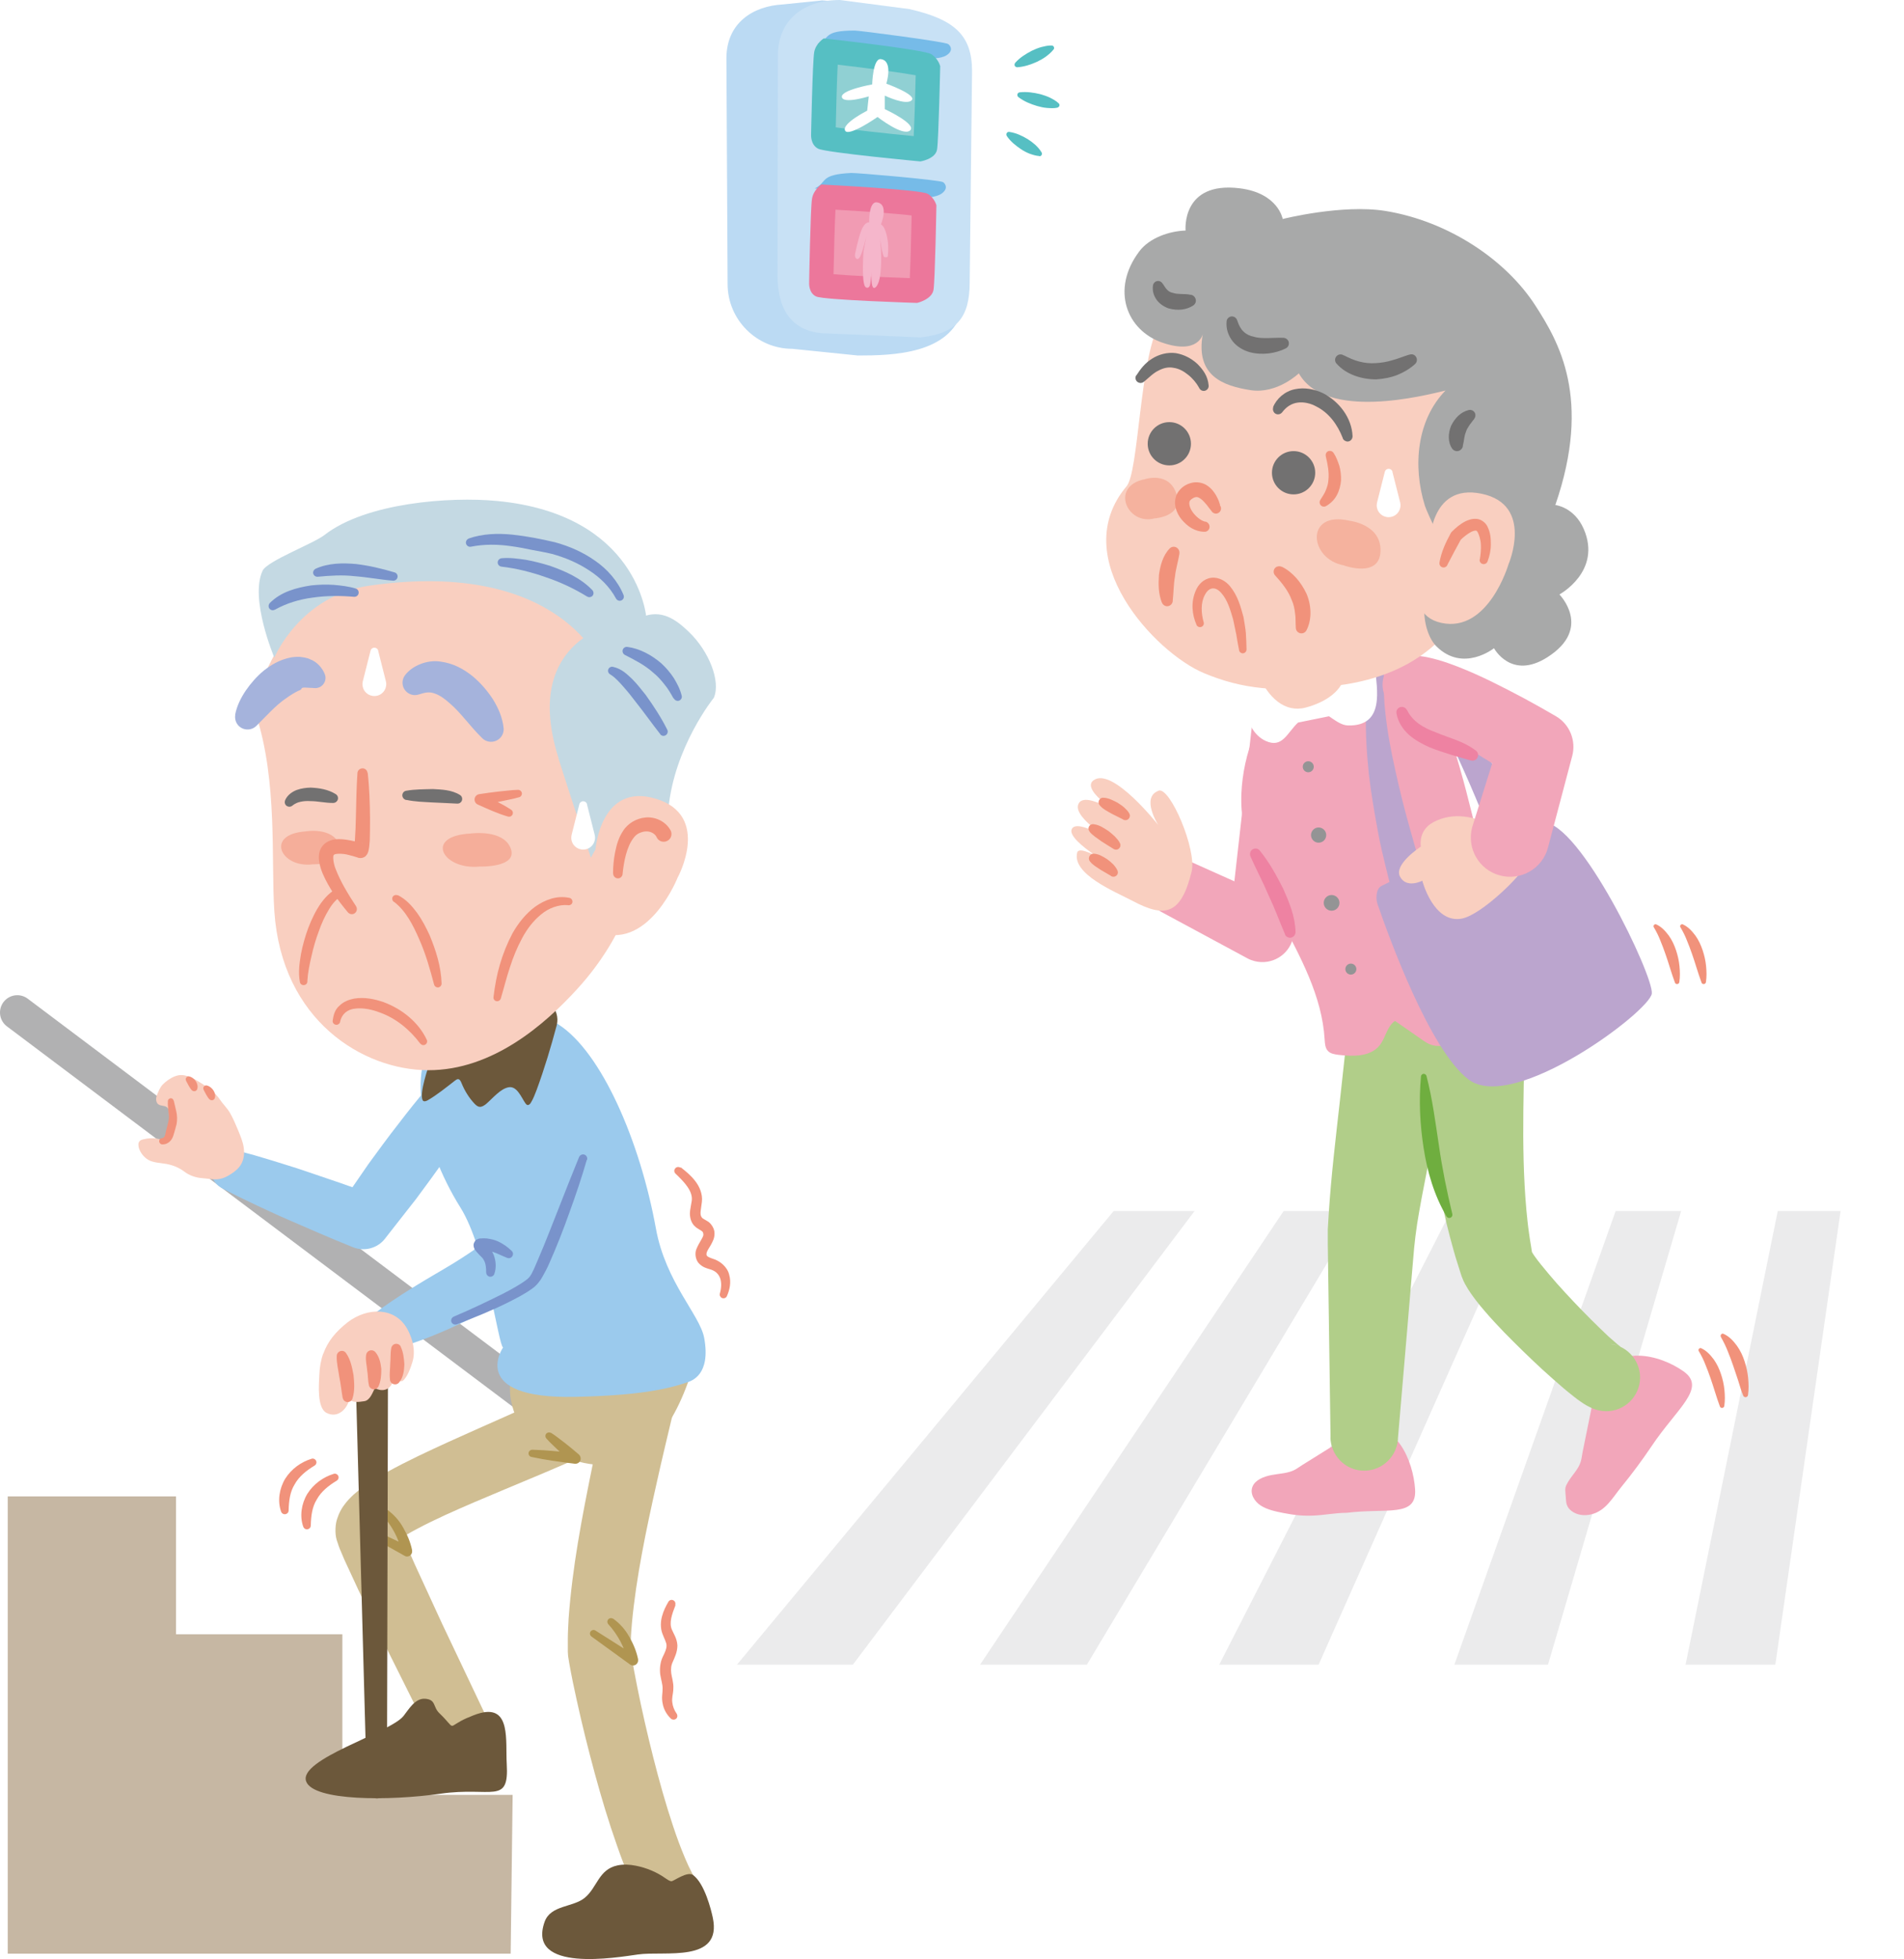 <?xml version="1.0" encoding="UTF-8"?>
<svg id="b" data-name="レイヤー 2" xmlns="http://www.w3.org/2000/svg" xmlns:xlink="http://www.w3.org/1999/xlink" viewBox="0 0 145.26 149.39">
  <defs>
    <style>
      .h {
        fill: #f9cfc0;
      }

      .i {
        fill: #f2a6ba;
      }

      .j {
        fill: #ebebec;
      }

      .k {
        fill: #ec779b;
      }

      .l {
        fill: #f5b29e;
      }

      .m {
        fill: #f5ae9a;
      }

      .n, .o {
        fill: #fff;
      }

      .p {
        fill: #ee82a2;
      }

      .q {
        fill: #f19bb3;
      }

      .r {
        fill: #f1927b;
      }

      .s {
        fill: #6c583b;
      }

      .t {
        fill: #9bcaed;
      }

      .u {
        fill: #90d0d3;
      }

      .v {
        fill: #bba5ce;
      }

      .w {
        fill: #b1ce89;
      }

      .x {
        fill: #a5b3dc;
      }

      .y {
        fill: #bbdaf3;
      }

      .z {
        fill: #b09551;
      }

      .aa {
        fill: #c6b7a3;
      }

      .ab {
        fill: #d0be93;
      }

      .ac {
        fill: #c8e1f5;
      }

      .ad {
        fill: #c4d9e3;
      }

      .ae {
        fill: #a8a9a9;
      }

      .af {
        fill: #6fae3f;
      }

      .ag {
        fill: #949495;
      }

      .ah {
        fill: #727171;
      }

      .ai {
        fill: #56bfc3;
      }

      .aj {
        fill: #7993cb;
      }

      .ak {
        fill: #76bbe8;
      }

      .o {
        filter: url(#d);
      }

      .al {
        fill: #f5b6cb;
        filter: url(#f);
      }

      .am {
        fill: none;
        stroke: #b1b1b2;
        stroke-linecap: round;
        stroke-linejoin: round;
        stroke-width: 2.64px;
      }
    </style>
    <filter id="d" data-name="drop-shadow-1" filterUnits="userSpaceOnUse">
      <feOffset dx="0" dy="0"/>
      <feGaussianBlur result="e" stdDeviation="1.32"/>
      <feFlood flood-color="#fff" flood-opacity="1"/>
      <feComposite in2="e" operator="in"/>
      <feComposite in="SourceGraphic"/>
    </filter>
    <filter id="f" data-name="drop-shadow-2" filterUnits="userSpaceOnUse">
      <feOffset dx="0" dy="0"/>
      <feGaussianBlur result="g" stdDeviation=".53"/>
      <feFlood flood-color="#db88b7" flood-opacity="1"/>
      <feComposite in2="g" operator="in"/>
      <feComposite in="SourceGraphic"/>
    </filter>
  </defs>
  <g id="c" data-name="内容">
    <g>
      <g>
        <line class="u" x1="91.53" y1="88.03" x2="54.01" y2="135.43"/>
        <polygon class="j" points="93.32 89.45 56.93 137.74 51.09 133.12 89.73 86.61 93.32 89.45"/>
      </g>
      <g>
        <line class="u" x1="103.26" y1="88.5" x2="73" y2="136.28"/>
        <polygon class="j" points="105.2 89.72 76.14 138.27 69.85 134.29 101.33 87.27 105.2 89.72"/>
      </g>
      <g>
        <line class="u" x1="115" y1="88.96" x2="91.99" y2="137.13"/>
        <polygon class="j" points="117.06 89.94 95.35 138.74 88.63 135.53 112.93 87.97 117.06 89.94"/>
      </g>
      <g>
        <line class="u" x1="126.73" y1="89.42" x2="110.98" y2="137.98"/>
        <polygon class="j" points="128.91 90.13 114.52 139.13 107.44 136.83 124.55 88.72 128.91 90.13"/>
      </g>
      <polygon class="j" points="140.72 90.28 133.64 139.47 126.31 138.19 136.21 89.49 140.72 90.28"/>
    </g>
    <g>
      <rect class="n" x="46.75" y="126.94" width="98.51" height="14.82"/>
      <g>
        <rect class="n" x="70.22" y="77.53" width="75.04" height="14.82"/>
        <g>
          <path class="r" d="m126.36,70.49c.43.2.7.52.96.86.25.35.42.73.55,1.12.13.39.22.79.26,1.2.04.41.05.81-.01,1.22-.01.1-.11.17-.2.15-.07,0-.12-.06-.14-.12-.28-.75-.47-1.47-.72-2.17-.12-.35-.25-.69-.39-1.03-.13-.34-.3-.68-.48-.98l-.02-.03c-.04-.08-.02-.17.06-.21.05-.03.1-.03.14,0Z"/>
          <path class="r" d="m128.39,70.49c.43.2.7.52.96.86.25.35.42.73.55,1.12.13.39.22.79.26,1.2.04.41.05.81-.01,1.22-.01.1-.11.17-.2.15-.07,0-.12-.06-.14-.12-.28-.75-.47-1.47-.72-2.17-.12-.35-.25-.69-.39-1.03-.13-.34-.3-.68-.48-.98l-.02-.03c-.04-.08-.02-.17.06-.21.05-.03.1-.03.14,0Z"/>
          <path class="r" d="m129.79,102.81c.43.2.7.52.96.86.25.35.42.73.55,1.12.13.39.22.79.26,1.2.04.41.05.81-.01,1.22-.01.1-.11.17-.2.15-.07,0-.12-.06-.14-.12-.28-.75-.47-1.47-.72-2.17-.12-.35-.25-.69-.39-1.03-.13-.34-.3-.68-.48-.98l-.02-.03c-.04-.08-.02-.17.06-.21.05-.03.1-.03.14,0Z"/>
          <path class="r" d="m131.51,101.72c.45.21.74.55,1.01.91.26.37.45.77.58,1.19.14.42.23.84.27,1.27.04.43.05.86-.01,1.29-.01.1-.11.18-.22.16-.07-.01-.13-.06-.15-.12-.16-.39-.27-.79-.39-1.17l-.38-1.13c-.13-.37-.26-.73-.41-1.09-.14-.36-.32-.72-.5-1.04l-.02-.04c-.04-.08-.02-.18.06-.23.05-.03.1-.03.15,0Z"/>
          <g>
            <path class="i" d="m103.75,108.97c-.89.56-1.78,1.11-2.67,1.67l-1.7,1.06c-.18.11-.35.24-.54.35-.54.31-1.21.31-1.83.43s-1.26.38-1.46.9c-.2.52.14,1.11.64,1.43s1.13.45,1.74.57c.83.16,1.48.23,2.32.19s1.68-.21,2.5-.21c3.04-.38,5.35.38,5.21-1.79s-1.45-5.37-4.19-4.6Z"/>
            <path class="i" d="m121.84,105.3c-.22,1.09-.44,2.18-.66,3.26-.15.72-.29,1.45-.44,2.17-.05.24-.07.51-.15.75-.16.54-.64,1-.95,1.51-.09.15-.18.31-.21.47-.02.13-.01.25,0,.37.01.17.03.34.04.51.01.14.02.29.07.41.06.19.18.33.33.45.4.33.99.42,1.57.27,1.08-.29,1.57-1.24,2.27-2.1.81-.99,1.57-2.02,2.28-3.07,1.94-2.91,4.24-4.45,2.46-5.72s-5.18-2.18-6.61.73Z"/>
            <path class="w" d="m116.34,76.7c.02,2.82-.1,5.4-.12,7.99-.03,2.57.01,5.11.23,7.57.06.61.12,1.23.21,1.83.04.31.09.6.14.9l.07.45.02.11s0,.05,0,.04l-.02-.08s-.05-.13-.06-.14v-.02s.12.24.26.43c.15.21.32.44.51.67.37.46.77.93,1.18,1.4.83.93,1.71,1.86,2.6,2.75.45.45.9.88,1.34,1.3l.65.57.26.21s.03.02.04.04c-.02-.01-.08-.05-.13-.06l-.05-.02c-.07-.03-.14-.06-.21-.08-.14-.05-.3-.07-.44-.08,1.41.15,2.44,1.42,2.29,2.83-.15,1.41-1.42,2.44-2.83,2.29-.19-.02-.38-.06-.56-.12-.09-.03-.18-.06-.27-.1l-.1-.05c-.12-.05-.25-.13-.35-.18-.13-.08-.29-.18-.37-.24-.21-.14-.37-.26-.53-.39-.31-.24-.59-.47-.86-.7-.54-.46-1.05-.92-1.56-1.38-1.01-.93-1.98-1.88-2.95-2.87-.48-.5-.96-1.01-1.43-1.56-.24-.27-.48-.57-.72-.88-.25-.34-.49-.64-.81-1.22l-.12-.24c-.04-.09-.1-.25-.15-.37l-.13-.41-.16-.51c-.11-.34-.22-.69-.31-1.03-.2-.69-.37-1.37-.54-2.05-.64-2.74-1.06-5.46-1.41-8.14-.35-2.67-.61-5.35-.98-7.79-.34-2.29,1.24-4.43,3.54-4.77,2.29-.34,4.43,1.24,4.77,3.54.03.19.04.41.05.6Z"/>
            <path class="w" d="m101.51,109.61l-.12-8.39-.06-4.2-.03-2.1v-1.19s.07-1.14.07-1.14c.19-2.96.53-5.75.84-8.53l.45-4.11c.07-.67.13-1.34.17-1.97.05-.64.07-1.25.05-1.65h0c-.08-2.33,1.74-4.26,4.05-4.34,2.31-.08,4.25,1.74,4.33,4.05,0,.14,0,.28,0,.42-.07.99-.18,1.77-.31,2.51-.12.75-.26,1.46-.4,2.17l-.86,4.15c-.57,2.72-1.15,5.43-1.57,8.01l-.13.94-.1.9-.18,2.08-.35,4.16-.71,8.32v.09c-.13,1.42-1.38,2.47-2.79,2.35-1.33-.11-2.33-1.22-2.36-2.53Z"/>
            <g>
              <g>
                <g>
                  <path class="i" d="m102.68,55.85l-3.97,15.45-.07.26c-.33,1.29-1.64,2.06-2.93,1.73-.19-.05-.38-.12-.54-.21l-6.57-3.54c-1.07-.58-1.47-1.92-.9-2.99.55-1.02,1.8-1.43,2.84-.97l6.81,3.05-3.54,1.78,1.79-15.85c.22-1.97,2.01-3.39,3.98-3.17s3.39,2.01,3.17,3.98c-.02.16-.05.34-.09.49Z"/>
                  <g>
                    <path class="i" d="m116,77.22c.25-.37.23-.81.13-1.53-.21-1.52-.86-2.88-1.35-4.32-2.97-8.88-3.95-22.52-10.8-22.4-4.44.08-8.99,5.36-9.27,11.51-.31,6.85,5.96,12.14,6.35,18.79.02.31.04.65.25.87.2.22.52.26.82.3,1.11.13,2.42.15,3.12-.72.47-.58.56-1.46,1.18-1.87.68.47,1.36.94,2.04,1.42.23.16.46.32.72.4.38.13.79.1,1.18.03,1.54-.28,3.5-1.08,4.86-1.85.38-.22.62-.41.77-.63Z"/>
                    <g>
                      <circle class="ag" cx="99.81" cy="58.47" r=".42"/>
                      <circle class="ag" cx="100.6" cy="63.68" r=".58"/>
                      <path class="ag" d="m101.59,69.45c-.33,0-.6-.27-.6-.6s.27-.6.6-.6.6.27.6.6-.27.6-.6.6Z"/>
                      <path class="ag" d="m103.06,74.32c-.23,0-.42-.19-.42-.42s.19-.42.42-.42.42.19.42.42-.19.42-.42.42Z"/>
                    </g>
                    <path class="v" d="m108.81,67.46c2.27-.61-3.04,1.04-2.53.76h0s0-.02,0-.02v-.02s-.02-.04-.02-.04l-.02-.07-.04-.14-.08-.28-.16-.57-.28-1.14c-.18-.76-.37-1.52-.51-2.29-.29-1.54-.56-3.08-.74-4.64-.16-1.56-.26-3.14-.22-4.73.03-.79.06-1.6.24-2.39.18-.78.5-1.6,1.14-2.16-.04.83-.02,1.55-.01,2.29,0,.74.01,1.48.1,2.22.15,1.49.43,2.98.76,4.45.32,1.48.69,2.95,1.1,4.41l.62,2.19.33,1.09.16.54.08.27.04.13.02.07v.03s.01.01.01.01h0s0,.01,0,0c.52-.28-4.79,1.38-2.52.77l2.53-.73Z"/>
                    <path class="v" d="m105.37,67.57c2.26-1.13,9.96-4.89,12.37-4.87,2.83.03,8.42,11.71,8.28,13.06s-10.55,9.15-13.98,6.56c-2.96-2.23-6.1-10.92-6.95-13.39-.14-.4-.11-1.16.29-1.36Z"/>
                    <path class="v" d="m114.64,65.92c-1.07-2.71-2.17-5.47-3.4-8.13-.6-1.34-1.25-2.66-1.97-3.92l-.56-.93c-.2-.3-.41-.59-.6-.9-.19-.31-.4-.59-.58-.92-.18-.32-.41-.6-.61-.98.38.1.78.24,1.12.44.32.22.66.45.94.72.57.54,1.03,1.15,1.51,1.75.92,1.22,1.76,2.49,2.55,3.79.77,1.3,1.48,2.64,2.17,3.98.68,1.35,1.31,2.71,1.89,4.13l-2.45.97Z"/>
                    <path class="n" d="m99.03,55.1c-.85.8-1.19,1.98-2.47,1.4-.92-.42-1.38-1.44-1.54-2.35-.39-2.14,1.08-7.95,6.01-7.6,2.78.2,3.75,2.91,3.87,4.3.14,1.68.79,4.55-2.07,4.47-.52-.02-.99-.41-1.44-.7"/>
                    <path class="h" d="m101.77,46.75c-.51-3.01-4.75-2.28-5.97.02-1.22,2.31.61,8.02,3.8,7.19,1.42-.37,2.97-1.26,3.04-2.79.07-1.52-.63-2.95-.88-4.42Z"/>
                    <path class="h" d="m116.26,66.11c0-1.08-.2-1.63-.2-1.63,0,0-3.6-3.47-6.73-1.77-1.17.64-.93,1.85-.93,1.85,0,0-2.09,1.35-1.59,2.29s1.7.31,1.7.31c0,0,.85,3.29,3.01,2.89,1.55-.29,4.73-3.49,4.73-3.94Z"/>
                    <path class="i" d="m107.82,49.99c.86.04,1.41.2,1.96.35.53.16,1.01.33,1.47.51.92.36,1.77.75,2.61,1.16.83.41,1.65.83,2.45,1.26.81.44,1.58.87,2.4,1.35,1.07.63,1.54,1.88,1.24,3.02l-.04.15-1.81,6.84c-.42,1.6-2.06,2.55-3.66,2.13-1.6-.42-2.55-2.06-2.13-3.66.01-.04.03-.09.04-.13l2.12-6.75,1.2,3.17c-.67-.45-1.4-.92-2.12-1.37-.72-.45-1.44-.88-2.17-1.29-.72-.41-1.45-.79-2.15-1.12-.35-.16-.69-.31-1-.42-.29-.11-.6-.18-.62-.19l-1.3-1.05c-.96-.78-1.11-2.18-.33-3.14.46-.57,1.16-.86,1.84-.83Z"/>
                  </g>
                </g>
                <path class="p" d="m96.1,64.85c.73.89,1.27,1.88,1.79,2.9.46,1.04.92,2.12.95,3.32,0,.23-.18.43-.41.44-.18,0-.34-.1-.4-.26v-.02c-.42-.98-.78-1.98-1.25-2.96-.42-1-.94-1.96-1.38-2.96h0c-.09-.23,0-.48.22-.57.18-.08.38-.02.49.12Z"/>
                <path class="p" d="m107.35,54.15c.41.85,1.21,1.34,2.2,1.7.95.41,2.08.65,3.05,1.39.19.14.22.41.08.6-.11.14-.29.2-.46.15h-.02c-1-.29-2.04-.57-3.13-1-.53-.24-1.08-.52-1.56-.94-.48-.42-.87-1.02-.97-1.66-.04-.23.12-.45.35-.48.19-.03.37.08.45.24Z"/>
              </g>
              <path class="h" d="m88.39,60.3c-1.38.5-.02,2.62-.02,2.62,0,0-3.5-4.47-4.94-3.42-1.1.8,2.58,2.96,2.58,2.96,0,0-3.22-2.27-3.73-1.16-.52,1.11,3.07,3.14,3.07,3.14,0,0-3.2-2.14-3.59-1.2s3.9,3.29,3.9,3.29c0,0-3.29-2.31-3.48-1.51-.4,1.64,2.85,2.96,4.23,3.68,2.41,1.28,3.68,1.13,4.5-2.23.41-1.68-1.65-6.49-2.52-6.18Z"/>
              <path class="r" d="m84.76,66.79c-.27-.15-.54-.32-.82-.48-.27-.19-.56-.33-.79-.63h0c-.12-.16-.09-.39.07-.51.07-.05.15-.08.23-.07.39.02.7.22,1.02.42.29.22.6.47.78.85.08.17.02.37-.15.45-.1.05-.21.05-.31,0l-.04-.02Z"/>
              <path class="r" d="m84.96,64.74c-.3-.18-.62-.39-.94-.59-.3-.23-.63-.41-.89-.72v-.02c-.13-.15-.11-.37.04-.49.08-.06.17-.08.26-.07.45.05.79.3,1.14.52.16.13.32.26.48.41.14.16.3.31.4.53.08.17,0,.37-.16.45-.1.05-.22.04-.31-.01h-.02Z"/>
              <path class="r" d="m85.69,62.49c-.27-.13-.57-.29-.88-.44-.3-.18-.64-.32-.91-.64-.13-.15-.11-.37.04-.5.07-.06.16-.09.24-.08h.01c.39.02.72.2,1.07.38.16.11.33.21.49.35.15.15.32.29.42.5.08.17,0,.37-.16.45-.1.05-.21.04-.3,0l-.04-.02Z"/>
            </g>
            <path class="af" d="m108.83,82.05c.46,1.77.68,3.55.95,5.31.25,1.76.6,3.46,1.02,5.22.03.13-.05.26-.18.29-.11.03-.21-.03-.26-.11-.94-1.59-1.47-3.41-1.75-5.22-.28-1.81-.37-3.63-.2-5.46.01-.12.12-.21.23-.19.09,0,.17.08.19.16Z"/>
          </g>
        </g>
        <path class="n" d="m105.45,40.25l.59,2.33c.12.49-.17.98-.66,1.1-.49.12-.98-.17-1.1-.66-.04-.15-.03-.3,0-.44l.59-2.33c.04-.16.2-.26.37-.22.11.03.19.11.22.22Z"/>
        <g>
          <g>
            <g>
              <g>
                <path class="h" d="m113.36,38.23s1.41,12.42-11.29,14.04c-4.6.59-7.36.26-10.24-.95-3.66-1.53-10.51-8.75-5.88-14.24.93-1.1.99-9.64,2.49-12.36,2.53-4.61,7.55-5.82,11.11-5.83,20.5-.05,13.81,19.35,13.81,19.35Z"/>
                <path class="l" d="m88.08,39.53c-2.08.56-3.43-2.46-.73-2.99,0,0,1.83-.62,2.4,1.12s-1.66,1.87-1.66,1.87Z"/>
                <path class="l" d="m102.56,43.12c-2.71-.46-3.02-4.21.4-3.41,0,0,2.44.27,2.36,2.33-.07,2.06-2.76,1.09-2.76,1.09Z"/>
                <path class="ae" d="m86.91,19.18c.77-1.04,2.3-1.56,3.54-1.6,0,0-.35-3.78,4.14-3.22,2.94.37,3.27,2.34,3.27,2.34,0,0,4.55-1.15,7.86-.61,4.81.79,9.19,3.74,11.43,7.23,1.75,2.72,4.32,7.05,1.51,15.19,0,0,1.43.15,2.16,1.81,1.42,3.25-1.85,5.01-1.85,5.01,0,0,2.56,2.58-.92,4.79-2.76,1.76-4.07-.69-4.07-.69,0,0-2.35,1.88-4.39-.14-1.02-1.01-1.75-4.24.85-6.97,0,0-1.55-3.17-1.73-3.75-.95-3.05-.61-6.55,1.57-8.79-1.6.38-9.11,2.33-11.19-1.31,0,0-1.66,1.6-3.69,1.28-2.03-.32-4.21-1.05-3.64-4.26,0,0-.34,1.58-3.08.64s-3.94-4.06-1.77-6.95Z"/>
                <path class="ah" d="m97.12,31.06c.26-.66.91-1.23,1.67-1.38.75-.16,1.5,0,2.14.3,1.25.64,2.2,1.89,2.26,3.28,0,.22-.16.4-.37.41-.17,0-.32-.1-.38-.25v-.02c-.4-1.03-1.07-1.93-2.01-2.4-.45-.25-.96-.36-1.42-.3-.46.06-.87.31-1.19.74-.13.17-.38.21-.55.08-.14-.11-.19-.3-.13-.46Z"/>
                <path class="ah" d="m86.7,28.62c.3-.47.65-.93,1.18-1.26.51-.33,1.18-.52,1.83-.43.65.11,1.21.42,1.65.83.42.43.79.91.85,1.64.02.21-.14.39-.35.41-.15.01-.29-.07-.36-.2l-.06-.11c-.16-.29-.47-.67-.81-.93-.33-.27-.71-.47-1.09-.52-.38-.08-.76,0-1.14.2-.39.18-.72.52-1.09.83l-.04.03c-.16.14-.41.12-.55-.04-.11-.13-.12-.32-.03-.46Z"/>
                <path class="r" d="m97.78,43.21c.45.22.79.51,1.11.86.31.35.57.75.78,1.19.38.88.44,1.97,0,2.81-.11.21-.37.29-.58.18-.14-.07-.22-.21-.23-.35v-.05c-.03-.39,0-.75-.06-1.1-.04-.35-.11-.69-.26-1.01-.12-.33-.3-.65-.52-.96-.21-.3-.47-.6-.71-.87l-.04-.04c-.15-.18-.13-.44.04-.59.13-.11.32-.13.46-.06Z"/>
                <path class="r" d="m101.73,34.52c.22.32.33.65.45,1,.1.35.14.73.13,1.11-.03.38-.13.78-.32,1.13-.19.36-.49.64-.82.83-.16.09-.36.04-.45-.12-.06-.11-.06-.23,0-.33l.03-.05c.16-.26.32-.48.41-.73.1-.25.18-.51.19-.79.06-.56-.06-1.18-.2-1.76v-.02c-.05-.18.06-.36.23-.4.14-.03.27.02.35.13Z"/>
                <g>
                  <path class="h" d="m91.57,47.56c-1.22-3.32,2.73-5.65,3.26,1.99"/>
                  <path class="r" d="m91.29,47.66c-.35-.79-.45-1.74-.06-2.63.18-.43.57-.89,1.18-.97.6-.07,1.11.27,1.41.62.61.73.83,1.57,1.05,2.38.06.41.15.82.18,1.23.03.41.04.82.05,1.23,0,.16-.12.29-.28.3-.14,0-.27-.1-.29-.24v-.02c-.08-.39-.15-.78-.21-1.17l-.24-1.15c-.21-.73-.44-1.5-.89-2-.43-.52-.95-.51-1.27.13-.32.58-.29,1.37-.09,2.08.05.15-.04.32-.2.36-.14.04-.29-.03-.35-.16Z"/>
                </g>
                <path class="h" d="m115.08,43.05s-1.53,5.22-5.11,4.45c-3.52-.76-.91-5.88-.91-5.88,0,0-.06-4.81,3.97-3.97,4.03.84,2.05,5.4,2.05,5.4Z"/>
                <path class="r" d="m112.9,42.65c.06-.38.1-.75.08-1.11-.01-.34-.13-.75-.25-.97-.07-.1-.09-.1-.15-.11-.06,0-.2.03-.34.1-.28.15-.59.39-.84.64l.07-.09c-.36.65-.72,1.33-1.05,1.97v.02c-.09.16-.28.22-.43.14-.13-.06-.19-.2-.17-.34.14-.82.48-1.54.86-2.24h0s.04-.07.06-.09c.33-.33.65-.61,1.09-.83.23-.1.48-.2.83-.17.35.02.69.31.81.56.25.5.27.92.27,1.39,0,.45-.1.89-.25,1.29-.06.16-.24.25-.4.19-.15-.05-.23-.21-.2-.35Z"/>
              </g>
              <circle class="ah" cx="98.69" cy="36.05" r="1.65"/>
              <circle class="ah" cx="89.21" cy="33.84" r="1.65"/>
            </g>
            <g>
              <path class="h" d="m91.91,40.16c-1.05-.05-2.43-1.8-1.3-2.59,1.32-.92,2.07,1.11,2.15,1.21"/>
              <path class="r" d="m91.89,40.55c-.76-.01-1.31-.43-1.73-.92-.21-.25-.38-.55-.47-.93-.09-.36-.05-.85.21-1.21.27-.36.57-.55.97-.66.4-.12.9-.03,1.22.19.33.22.53.49.69.76.08.14.14.28.2.41l.07.21.03.1v.04s-.01-.03-.03-.03c.15.16.14.4-.02.55-.16.15-.4.14-.55-.02l-.31-.4c-.07-.1-.15-.2-.23-.28-.15-.18-.31-.32-.44-.39-.14-.08-.21-.08-.33-.05-.12.03-.31.16-.36.23-.14.12-.09.51.16.87.24.35.62.67.96.76h.06c.21.07.33.28.28.48-.04.18-.21.3-.38.29Z"/>
            </g>
          </g>
          <path class="r" d="m88.64,45.95c-.27-.7-.27-1.4-.22-2.12.1-.7.29-1.46.82-2.01.17-.17.44-.17.61,0,.1.1.15.24.13.37v.04c-.1.61-.28,1.15-.34,1.75-.11.59-.1,1.22-.17,1.82v.05c-.03.23-.24.4-.47.38-.16-.02-.3-.13-.35-.27Z"/>
          <path class="ah" d="m102.54,27.1c.34.18.76.37,1.16.47.41.11.83.15,1.25.12.42-.02.85-.09,1.27-.22.43-.11.84-.29,1.3-.43h.03c.23-.08.46.05.53.28.05.16,0,.33-.12.44-.39.35-.85.63-1.35.83-.5.2-1.05.3-1.61.34-.56,0-1.12-.09-1.64-.28-.53-.2-.99-.47-1.4-.93-.15-.17-.14-.44.04-.59.13-.12.33-.14.48-.05l.07.04Z"/>
          <path class="ah" d="m112.4,32.03c-.09.14-.24.3-.33.45-.1.15-.19.3-.23.46-.14.31-.13.63-.24,1.07v.05c-.07.24-.32.39-.55.33-.11-.03-.2-.09-.26-.18-.34-.48-.32-1.17-.08-1.75.14-.28.32-.54.54-.75.23-.21.46-.35.79-.44.22-.06.45.07.51.29.03.12.01.23-.05.33l-.08.13Z"/>
          <path class="ah" d="m94.42,24.52c.09.27.25.59.46.77.2.2.47.33.79.39.31.1.68.1,1.05.1.38,0,.76-.04,1.18-.02h.03c.24.02.42.22.4.45,0,.16-.11.3-.24.36-.4.2-.84.32-1.29.38-.46.05-.94.04-1.44-.09-.48-.13-.99-.41-1.33-.85-.34-.45-.5-.95-.45-1.51.02-.23.23-.39.45-.37.17.02.3.13.35.28l.04.1Z"/>
          <path class="ah" d="m88.79,21.76c.09.13.2.31.31.39.11.1.24.16.41.19.16.06.37.07.59.08.22.01.46,0,.73.06h.05c.24.06.39.29.35.53-.02.12-.1.22-.2.29-.51.33-1.16.41-1.87.22-.34-.12-.69-.34-.92-.66-.23-.33-.33-.67-.28-1.08.03-.22.23-.38.44-.35.11.01.21.07.27.16l.12.16Z"/>
        </g>
        <path class="n" d="m106.23,35.98l.59,2.33c.12.49-.17.98-.66,1.1s-.98-.17-1.1-.66c-.04-.15-.03-.3,0-.44l.59-2.33c.04-.16.2-.26.37-.22.11.03.19.11.22.22Z"/>
      </g>
    </g>
    <g>
      <polygon class="aa" points="39.11 136.87 26.12 136.87 26.12 124.62 13.43 124.62 13.43 114.11 .59 114.11 .59 148.98 38.96 148.98 39.11 136.87"/>
      <line class="am" x1="1.32" y1="77.21" x2="45.37" y2="110.32"/>
      <g>
        <g>
          <g>
            <g>
              <path class="ab" d="m48.86,107.55c-.1.32-.29.66-.4.8-.14.21-.24.32-.34.43-.2.22-.37.36-.51.47-.29.23-.54.4-.77.54-.46.29-.88.5-1.29.71-.82.41-1.61.77-2.4,1.11-1.57.69-3.12,1.32-4.66,1.97-1.53.64-3.05,1.28-4.52,1.95-.73.34-1.45.68-2.12,1.04-.66.34-1.34.75-1.66,1.03-.07.05-.1.11-.04.01.03-.05.09-.13.17-.37.06-.17.12-.67.02-1l.32.81.98,2.23,2.08,4.52,4.29,9.03-3.97,1.96-4.49-8.99-2.2-4.54-1.08-2.33-.27-.64-.07-.16-.09-.24-.16-.48c-.15-.53-.09-1.24.05-1.61.14-.44.3-.7.45-.93.3-.43.57-.68.81-.91.94-.81,1.72-1.24,2.53-1.7.79-.44,1.57-.83,2.35-1.21,1.56-.75,3.1-1.44,4.63-2.12,1.53-.68,3.06-1.35,4.53-2.03.73-.34,1.46-.69,2.12-1.04.33-.17.65-.36.89-.51.13-.08.22-.15.25-.18.02-.01,0-.02-.05.05-.04.06-.22.19-.4.71l5.02,1.62Z"/>
              <path class="ab" d="m49.82,146.43c-.79-1.04-1.23-1.98-1.66-2.92-.42-.93-.77-1.86-1.09-2.78-.65-1.84-1.2-3.68-1.7-5.52-.5-1.84-.96-3.69-1.37-5.56-.21-.94-.4-1.85-.58-2.87l-.07-.44s-.03-.24-.03-.38v-.22s0-.78,0-.78c0-.53.04-1.02.06-1.53.29-3.98,1.02-7.71,1.77-11.42.74-3.69,1.64-7.39,2.25-10.88l5.2.9c-.75,3.87-1.7,7.42-2.5,11.05-.81,3.6-1.57,7.23-1.89,10.7-.03.43-.08.87-.08,1.27v.62s-.02.13-.02.13c0-.02,0-.1,0-.03l.03.26c.13.82.3,1.75.48,2.63.36,1.79.77,3.59,1.22,5.36.45,1.77.94,3.53,1.51,5.23.28.85.59,1.68.92,2.46.32.77.71,1.52,1.05,1.98l-3.49,2.73Z"/>
              <path class="ab" d="m40.81,109.91c3.43,2.19,9.28,4.34,12.26-6.32.15-.54-12.14-3.4-13.81.53-1,2.35.31,5,1.56,5.79Z"/>
            </g>
            <path class="t" d="m18.07,87.73c.89.23,1.77.48,2.64.75.87.28,1.75.53,2.61.83,1.73.58,3.46,1.17,5.17,1.8l-2.5.73,2.13-3.09c.74-1.01,1.47-2.02,2.25-3.01,1.52-1.99,3.11-3.93,5-5.65.64-.58,1.64-.53,2.22.11.44.48.52,1.16.26,1.72-1.07,2.32-2.45,4.41-3.9,6.46-.71,1.03-1.46,2.04-2.2,3.04l-2.32,2.96-.06.08c-.59.75-1.59.99-2.44.65-1.69-.68-3.37-1.41-5.04-2.14-.84-.36-1.66-.76-2.49-1.14-.83-.39-1.65-.79-2.46-1.22-.76-.4-1.06-1.33-.66-2.09.34-.66,1.08-.96,1.77-.78Z"/>
            <g>
              <path class="t" d="m53.72,102.01c-.32-1.73-2.94-4.24-3.68-8.33-1.2-6.62-4.14-13.46-7.45-15.57-4.83-3.07-7.37-.08-9.31,1.38-2.24,1.68-1.15,7.81,1.84,12.58,1.99,3.17,2.9,10.52,3.26,10.68,0,0-2.71,3.93,5.46,3.77,4.82-.1,7-.57,8.57-1.1.35-.12,1.84-.57,1.31-3.42Z"/>
              <path class="z" d="m42.04,109.26c.38.24.73.53,1.09.8.35.28.7.56,1.04.86h0c.16.16.18.41.03.57-.09.1-.22.14-.34.13-1.11-.14-2.22-.28-3.32-.52-.15-.03-.24-.18-.21-.33.03-.13.15-.22.28-.22,1.12.03,2.24.15,3.35.28l-.31.7c-.35-.28-.67-.59-1.01-.89-.32-.31-.66-.61-.96-.95-.1-.12-.09-.29.02-.39.1-.08.23-.09.33-.03Z"/>
              <path class="z" d="m46.76,123.42c.51.36.94.84,1.24,1.38.31.54.55,1.09.68,1.72h0s0,.04,0,.04c.03.21-.12.41-.33.44-.1.01-.2-.01-.28-.07l-2.95-2.14c-.12-.09-.15-.26-.06-.38.09-.12.25-.15.37-.07l3.08,1.95-.6.4h0c-.13-.5-.32-1.04-.57-1.51-.26-.48-.56-.92-.93-1.32h0c-.1-.12-.1-.29.02-.4.1-.09.24-.09.34-.02Z"/>
              <path class="z" d="m29.52,115.11c.51.36.94.84,1.24,1.38.31.54.55,1.09.68,1.72h0s0,.04,0,.04c.03.21-.12.41-.33.44-.09.01-.17,0-.24-.05l-2.96-1.66c-.13-.07-.18-.24-.11-.37.07-.13.23-.18.36-.11l3.07,1.45-.56.42h0c-.13-.5-.32-1.04-.57-1.51-.26-.48-.56-.92-.93-1.32h0c-.1-.12-.1-.29.02-.4.1-.09.24-.09.34-.02Z"/>
              <path class="t" d="m28.61,100.13c1.7-1.27,3.51-2.34,5.29-3.38.86-.5,1.8-1.11,2.41-1.54.06-.04.11-.09.06-.04-.04.03-.03.03-.1.11-.05.07-.13.14-.28.48-.04.1-.07.2-.1.3,0,.04.02-.08.03-.11l.06-.17.06-.16.33-.79.65-1.46c.86-1.92,1.71-3.84,2.59-5.72l1.3-2.81.61-1.35c.09-.22.18-.43.24-.6.03-.08.06-.16.08-.17,0,0,0,0,.01.02,0,0,.01.05.02.11,0,.02.04.2.11.32.06.12.14.24.23.34.13.14.32.29.51.36-.78-.33-1.15-1.24-.82-2.02.33-.78,1.24-1.15,2.02-.82.22.09.44.25.59.42.11.13.21.27.28.42.09.19.15.42.16.51.02.13.03.24.04.31v.22c0,.26,0,.44-.03.62-.04.34-.09.64-.15.93-.11.58-.24,1.12-.39,1.65-.29,1.06-.62,2.09-.98,3.1-.7,2.03-1.52,3.99-2.34,5.94l-.61,1.45-.28.67s-.02.04-.01.03l.02-.07s.03-.12.02-.06c-.03.12-.07.23-.12.35-.18.4-.3.52-.39.64-.11.14-.16.18-.24.26-.24.23-.4.34-.55.46-.58.42-1.06.66-1.56.93l-1.47.74c-1.94.96-3.9,1.79-5.99,2.36-.84.23-1.7-.26-1.93-1.1-.18-.64.07-1.29.57-1.67h.02Z"/>
              <path class="s" d="m32.26,83.91c-.32-.44.45-2.68.59-3.02.61-1.44,1.18-2.95,2.12-4.17.58-.74,4.14-1.97,5.44-1.38,1.13.52,2.4,1.55,2.06,2.86-.44,1.65-.93,3.28-1.52,4.89-.13.34-.26.69-.45,1-.06.1-.16.2-.27.17-.06-.02-.1-.07-.14-.12-.31-.44-.64-1.34-1.28-1.23-.64.11-1.23.86-1.74,1.29-.15.11-.31.22-.48.2-.16-.01-.28-.13-.4-.25-.41-.44-.74-.97-.98-1.56-.05-.13-.13-.29-.26-.3-.08,0-.15.05-.22.1-.66.51-1.41,1.12-2.11,1.52-.18.1-.3.09-.37,0Z"/>
              <path class="aj" d="m44.77,88.44c-.39,1.35-.84,2.68-1.32,4-.47,1.32-.98,2.63-1.56,3.93-.14.33-.31.64-.49.96-.15.3-.47.71-.78.92-.62.45-1.25.76-1.88,1.08-1.27.63-2.57,1.15-3.89,1.66-.16.06-.35-.02-.41-.18-.06-.16.02-.34.18-.41,1.28-.54,2.54-1.14,3.78-1.76.61-.32,1.23-.65,1.74-1.03.26-.19.37-.36.52-.69.15-.29.27-.62.41-.93.55-1.26,1.04-2.57,1.56-3.87.51-1.3,1.02-2.6,1.55-3.89.07-.16.25-.24.42-.18.15.06.23.23.19.39Z"/>
              <path class="aj" d="m37.09,97.01c0-.35-.03-.68-.19-.94-.03-.05-.1-.16-.1-.15l-.2-.2c-.07-.08-.15-.15-.23-.25-.04-.05-.08-.09-.13-.17-.02-.03-.05-.08-.08-.16-.01-.02-.04-.14-.03-.21-.02-.08.12-.36.21-.39.3-.15.25-.07.29-.1h.09c.06-.01.12-.01.18-.01.12,0,.24,0,.37.03.24.03.48.1.69.19.43.19.78.45,1.08.74.13.13.13.33,0,.46-.09.1-.24.12-.35.07-.38-.15-.72-.33-1.05-.44-.16-.05-.32-.1-.48-.11-.08,0-.16-.01-.24-.01-.04,0-.08,0-.12,0h-.06s-.11.06.14-.06c.08-.02.2-.27.18-.33.01-.04-.02-.14-.02-.14-.01-.03-.02-.04-.01-.02,0,.01.03.05.05.08l.17.21.21.24c.13.17.15.23.21.37.18.47.2,1,.04,1.44-.06.17-.25.25-.41.19-.13-.05-.21-.18-.21-.31v-.02Z"/>
            </g>
            <g>
              <g>
                <g>
                  <path class="h" d="m48.92,65.55s-.4,5-4.93,9.92c-2.38,2.59-6.37,6.15-11.32,6.14s-11.18-3.76-11.74-12.12c-.26-3.85.27-9.89-1.41-15.03-.64-1.95,5.1-14.7,16.94-13.52,22.78,2.26,12.46,24.61,12.46,24.61Z"/>
                  <path class="ad" d="m42.6,57.82c1.1,3.49,3.13,9.53,3.13,9.53,1.61.58,4.81-.87,5.26-5.64s3.47-8.5,3.47-8.5c.54-1.25-.36-3.55-1.91-5.03-.98-.94-2.1-1.77-3.64-1.1,0,0-9.53.53-6.3,10.73Z"/>
                  <path class="m" d="m23.85,65.91c-2.42.3-3.66-2.28-.55-2.51,0,0,2.14-.38,2.62,1.1s-2.07,1.41-2.07,1.41Z"/>
                  <path class="m" d="m36.59,66.08c-2.8.28-4.29-2.33-.68-2.52,0,0,2.48-.35,3.05,1.13.58,1.49-2.37,1.39-2.37,1.39Z"/>
                  <path class="x" d="m30.9,51.49c.53-.71,1.67-1.2,2.7-1.04,1.02.13,1.81.6,2.45,1.11.64.53,1.14,1.13,1.56,1.77.4.65.72,1.36.81,2.17.06.53-.32,1-.85,1.06-.3.03-.58-.07-.78-.27l-.08-.08c-.88-.87-1.58-1.89-2.4-2.58-.39-.36-.8-.63-1.13-.74-.33-.12-.6-.13-1.1.03l-.14.04c-.5.16-1.03-.12-1.19-.62-.09-.3-.03-.61.15-.85Z"/>
                  <path class="ah" d="m30.99,60.3c.67-.12,1.36-.11,2.04-.13.66.04,1.41.05,2.06.45.17.1.22.32.12.49-.07.11-.19.18-.32.17h-.02c-.62-.02-1.22-.07-1.89-.09-.65-.04-1.3-.05-1.96-.19h-.05c-.19-.05-.31-.24-.27-.43.03-.14.15-.25.28-.27Z"/>
                  <path class="ah" d="m21.75,61.03c.16-.39.54-.66.89-.79.36-.13.72-.17,1.06-.18.68.03,1.34.14,1.92.5.17.11.22.33.11.5-.07.11-.19.17-.31.17h-.02c-.6,0-1.16-.14-1.71-.14-.27-.02-.54,0-.76.05-.23.05-.41.13-.58.26l-.05.04c-.15.12-.37.1-.5-.05-.08-.1-.1-.24-.05-.35Z"/>
                  <g>
                    <polyline class="h" points="39.57 60.5 36.63 60.97 38.88 62.01"/>
                    <path class="r" d="m39.62,60.79c-.48.14-.97.22-1.46.33-.49.09-.98.19-1.47.26l.11-.79c.75.35,1.5.7,2.2,1.16.13.09.17.27.08.4-.07.11-.2.15-.32.12-.8-.23-1.55-.58-2.31-.92-.21-.09-.3-.34-.21-.55.06-.13.18-.22.31-.24h0c.49-.08.99-.14,1.48-.2.5-.04.99-.12,1.49-.13.16,0,.29.12.3.28,0,.13-.09.25-.21.29Z"/>
                  </g>
                  <path class="x" d="m17.94,54.5c.13-.68.44-1.29.81-1.84.38-.55.82-1.06,1.36-1.51.55-.43,1.18-.83,2.05-1.01.22-.04.47-.06.71-.05.27.04.52.05.8.19.55.2.94.7,1.11,1.13.16.4-.04.85-.44,1.01-.11.04-.21.06-.32.05l-.78-.04c-.19,0-.23.04-.25.11,0,.01-.04.06-.06.06-.05.04-.08.04-.15.07-.25.11-.63.34-1,.61-.77.53-1.43,1.29-2.16,2.01l-.06.06c-.37.37-.98.37-1.35,0-.23-.23-.31-.55-.26-.85Z"/>
                  <path class="r" d="m25.38,77.84c.05-.39.16-.85.51-1.14.31-.32.73-.47,1.12-.55.8-.13,1.56.03,2.26.27,1.39.52,2.65,1.51,3.29,2.87.07.14,0,.32-.14.38-.13.06-.27.02-.35-.09h-.01c-.79-1.06-1.85-1.93-3.08-2.37-.6-.23-1.26-.37-1.86-.3-.61.05-1.04.41-1.17.99v.03c-.04.15-.2.25-.35.21-.14-.03-.24-.17-.22-.31Z"/>
                  <path class="h" d="m51.72,66.87s-2.12,5.44-5.87,4.28c-3.69-1.14-.42-6.37-.42-6.37,0,0,.39-5.15,4.61-3.87,4.23,1.28,1.68,5.97,1.68,5.97Z"/>
                  <g>
                    <path class="h" d="m30.21,68.51c1.72.97,2.95,4.59,3.2,6.52"/>
                    <path class="r" d="m30.35,68.26c.63.31,1.08.83,1.47,1.35.38.53.68,1.11.95,1.69.49,1.18.88,2.4.92,3.7,0,.16-.12.29-.28.3-.14,0-.25-.09-.29-.21h0c-.31-1.17-.64-2.35-1.13-3.45-.47-1.09-1.04-2.2-1.93-2.87h-.02c-.13-.11-.15-.29-.06-.41.08-.11.23-.14.36-.09Z"/>
                  </g>
                  <g>
                    <path class="h" d="m43.37,68.74s-3.95-.94-5.45,7.33"/>
                    <path class="r" d="m43.3,69.02c-.68-.05-1.46.23-2.03.72-.59.48-1.07,1.11-1.44,1.81-.38.7-.68,1.44-.93,2.22-.26.77-.45,1.56-.69,2.36h0c-.05.17-.21.25-.36.21-.14-.04-.22-.17-.2-.31.1-.84.25-1.67.49-2.49.24-.82.56-1.62.97-2.39.43-.75.99-1.47,1.72-2.01.74-.52,1.65-.88,2.62-.67.15.03.25.19.22.34-.03.14-.16.23-.3.22h-.05Z"/>
                  </g>
                  <g>
                    <path class="h" d="m26.37,67.92c-2.08.13-3.4,5.59-3.19,6.92"/>
                    <path class="r" d="m26.38,68.21c-.5.11-.94.57-1.26,1.1-.33.53-.6,1.13-.81,1.74-.23.61-.41,1.24-.55,1.88-.15.63-.28,1.29-.31,1.87v.05c0,.16-.14.28-.3.27-.14,0-.25-.1-.27-.23-.14-.77-.03-1.44.08-2.13.13-.68.32-1.35.56-2,.25-.65.55-1.29.96-1.88.41-.55.98-1.21,1.86-1.25.16,0,.29.11.3.27,0,.14-.09.26-.22.29h-.04Z"/>
                  </g>
                </g>
                <path class="aj" d="m50.37,55.98c-.63-.8-1.22-1.64-1.85-2.43-.3-.4-.62-.8-.94-1.16-.31-.36-.67-.74-.96-.92l-.09-.06c-.14-.09-.19-.28-.09-.43.07-.11.21-.16.33-.13.69.16,1.07.57,1.46.93.38.38.7.8,1.03,1.21.61.85,1.18,1.72,1.65,2.66.08.16.01.35-.15.43-.14.07-.3.03-.39-.09h0Z"/>
                <path class="aj" d="m51.38,53.25c-.19-.34-.41-.73-.68-1.05-.26-.33-.54-.65-.87-.91-.63-.57-1.38-.95-2.16-1.35h0c-.16-.09-.22-.28-.14-.44.06-.12.2-.19.33-.17.96.13,1.86.62,2.6,1.26.36.33.68.71.95,1.12.25.42.48.84.6,1.35.04.17-.07.34-.24.38-.14.03-.28-.04-.35-.16l-.02-.03Z"/>
              </g>
              <g>
                <path class="h" d="m27.68,58.97c.01,1.03.11,6.01-.18,5.91-5.48-1.78-.63,4.47-.63,4.47"/>
                <path class="r" d="m28.06,58.97c.12,1.13.16,2.26.17,3.4,0,.57,0,1.14-.02,1.73l-.04.45-.04.25-.04.16-.05.12s-.05.1-.09.14l-.06.07-.04.03s-.07.05-.11.06c-.09.04-.19.06-.28.05-.05,0-.09-.01-.13-.02h-.01s-.02-.01-.02-.01l-.05-.02-.1-.03-.19-.06c-.13-.04-.25-.07-.38-.1-.47-.13-1.07-.1-1.1,0-.1,0-.07.6.12,1.06.37.97.96,1.94,1.56,2.85h0c.12.19.07.43-.11.55-.16.11-.38.07-.51-.08-.75-.9-1.43-1.82-1.92-2.95-.12-.29-.22-.59-.27-.94-.05-.33-.06-.82.31-1.24.38-.39.84-.44,1.17-.45.35,0,.66.05.97.11.15.03.3.07.44.11l.22.06.11.03.05.02h.03s.01.01,0,0c-.03-.01-.07-.02-.12-.02-.08,0-.18,0-.26.04-.04.02-.07.04-.1.06l-.03.02s-.03.03-.05.05c-.03.03-.06.09-.06.09,0,0,0,.02-.01.03v-.04s.03-.17.03-.17l.03-.39c.04-.54.06-1.1.07-1.66.03-1.12.04-2.25.12-3.38.01-.21.2-.37.41-.36.19.01.34.16.36.35Z"/>
              </g>
              <g>
                <path class="h" d="m47.13,66.63s.06-2.74,1.3-3.49c.88-.53,1.82-.24,2.18.41"/>
                <path class="r" d="m46.77,66.63c0-.56.05-1.1.16-1.65.11-.55.26-1.11.62-1.64.16-.26.44-.52.73-.69.28-.16.61-.28.96-.31.69-.07,1.48.24,1.89.93l.02.03c.16.28.07.65-.22.81-.28.16-.65.07-.81-.22-.01-.02-.02-.04-.03-.06-.11-.24-.43-.44-.78-.43-.18,0-.36.05-.54.13-.17.08-.3.18-.43.36-.26.33-.45.79-.58,1.26-.13.47-.21.99-.26,1.48v.02c-.02.2-.19.35-.39.33-.19-.02-.33-.18-.33-.36Z"/>
              </g>
            </g>
          </g>
          <path class="ad" d="m37.9,38.2c10.8,1.02,11.41,8.89,11.41,8.89l-3.32,3.85s-3.01-8.36-17.75-6.29c-5.36.75-7.31,5.5-7.31,5.5,0,0-1.91-4.51-.89-6.64.36-.74,3.88-2.06,4.71-2.71,3.17-2.47,9.58-2.94,13.15-2.6Z"/>
          <path class="aj" d="m38.25,42.57c.64-.06,1.26.03,1.88.12.61.11,1.22.27,1.81.45,1.16.41,2.35.92,3.25,1.86.12.13.12.33,0,.45-.11.1-.27.12-.39.04h-.01c-.98-.6-2.03-1.1-3.14-1.47-1.1-.39-2.25-.68-3.39-.81-.18-.02-.3-.17-.29-.35.02-.15.14-.27.29-.29Z"/>
          <path class="aj" d="m35.74,41.07c1.07-.38,2.24-.41,3.35-.3,1.12.12,2.14.32,3.25.58,1.09.3,2.13.75,3.06,1.41.93.64,1.73,1.54,2.17,2.61.07.16,0,.35-.17.42-.15.06-.32,0-.4-.14h0c-.48-.9-1.22-1.62-2.08-2.17-.85-.56-1.82-.97-2.81-1.24-.48-.12-1.03-.21-1.55-.31-.52-.11-1.04-.21-1.56-.28-1.04-.15-2.06-.16-3.07.04-.17.04-.34-.08-.38-.25-.03-.16.06-.31.21-.37Z"/>
          <path class="aj" d="m29.99,44.28c-1-.08-1.96-.27-2.92-.34-.95-.11-1.87-.05-2.82.04-.18.02-.34-.11-.36-.28-.02-.14.07-.27.19-.33.97-.44,2.06-.45,3.08-.36,1.02.12,2,.36,2.95.64.17.05.26.23.21.4-.04.15-.19.24-.33.23Z"/>
          <path class="aj" d="m27.01,45.51c-1.05-.09-2.11-.09-3.14.06-1.03.13-2.01.43-2.89.92h-.01c-.16.09-.35.04-.44-.12-.07-.13-.04-.28.05-.38.86-.87,2.05-1.18,3.17-1.35.57-.06,1.14-.08,1.71-.04.56.05,1.13.11,1.68.28.17.05.26.23.21.4-.04.15-.19.24-.33.23Z"/>
          <path class="s" d="m27.99,136.39l-.87-31.91c-.02-.68.52-1.25,1.21-1.27.68-.02,1.25.52,1.27,1.21,0,.01,0,.03,0,.04l-.08,31.92c0,.42-.34.76-.76.76-.41,0-.75-.33-.76-.74Z"/>
          <path class="h" d="m24.66,103.22c-.18.5-.28,1.05-.3,1.67-.03.65-.19,2.47.55,2.85.91.47,1.62-.4,1.73-1.02.32.26.72.19,1.15.13s.62-.62.81-1c.4.23,1.15.32,1.42-.62,0,.02.61.14.7.07.36-.27.61-1.01.74-1.42.26-.83.04-1.74-.36-2.49-.95-1.78-3.11-1.68-4.56-.57-.94.73-1.54,1.48-1.87,2.4Z"/>
          <path class="s" d="m35.64,131c-1.66.74-.72.99-2.13-.37-.49-.47-.23-1.03-1.08-1.09-.77-.05-1.25.82-1.65,1.32-1.02,1.28-8.06,3.29-7.42,4.99.56,1.49,6.33,1.49,10.25.93s5.24.89,5.05-2.28c-.1-1.74.33-4.48-2.01-3.87-.35.09-.68.23-1,.37Z"/>
          <path class="s" d="m51.24,143.46c-.16-.01-.3-.12-.44-.21-.68-.49-1.48-.82-2.3-.98-.46-.09-.94-.12-1.4-.02-1.44.31-1.53,1.68-2.49,2.47-.9.74-2.6.54-3.06,1.83-1.39,3.92,5.55,2.71,7.12,2.49,2.03-.29,6.45.68,5.71-2.81-.12-.57-.62-2.61-1.51-3.25-.44-.31-1.48.48-1.63.47Z"/>
        </g>
        <g>
          <path class="h" d="m14.1,89.37c.36.27.86.44,1.31.47s.92.15,1.37.06c.31-.06.59-.21.85-.38.3-.19.58-.42.76-.73.23-.39.27-.86.2-1.31s-.25-.86-.42-1.28c-.19-.45-.37-.89-.61-1.31-.22-.39-.54-.68-.79-1.05-.12-.18-.26-.34-.41-.49-.3-.29-.64-.52-.99-.74-.49-.31-1.16-.73-1.77-.61-.38.08-.71.29-1,.53s-.39.42-.55.79c-.06.15-.13.3-.14.46s.04.34.17.43c.19.14.47.08.65.22.22.17.14.48.17.72.03.22.06.44.07.66,0,.21.11.98-.13,1.1-.21.1-.63-.04-.84-.08-.38-.06-.69-.04-1.06.05-.11.02-.22.06-.29.14-.12.13-.1.33-.06.5.11.38.39.73.73.93.38.22.96.23,1.39.31.52.1.97.29,1.39.61Z"/>
          <g>
            <path class="h" d="m26.51,106.63c.09-1.03-.17-2.34-.47-3.33"/>
            <path class="r" d="m26.14,106.59c-.09-.52-.14-1.04-.25-1.57-.07-.53-.22-1.05-.2-1.62h0c0-.22.19-.39.4-.39.13,0,.24.07.31.17.35.5.46,1.09.57,1.67.06.59.11,1.2-.08,1.8-.06.2-.28.31-.48.25-.14-.04-.23-.16-.26-.29v-.02Z"/>
          </g>
          <g>
            <path class="h" d="m28.52,105.68c.09-1.03.08-1.47-.23-2.46"/>
            <path class="r" d="m28.15,105.64c-.1-.42-.07-.81-.14-1.16-.02-.36-.14-.71-.08-1.15h0c.03-.23.23-.39.45-.36.1.01.19.06.26.14.3.35.4.81.45,1.28,0,.48-.03.92-.21,1.32-.09.2-.32.29-.51.2-.12-.05-.2-.16-.23-.27Z"/>
          </g>
          <g>
            <path class="h" d="m30.2,102.75c.13.85.18,1.74-.12,2.55"/>
            <path class="r" d="m30.57,102.69c.2.42.25.88.28,1.35-.02.47-.07.99-.41,1.39-.14.17-.39.18-.56.04-.08-.07-.12-.16-.13-.26v-.04c-.05-.41.02-.76.02-1.15.04-.39,0-.79.08-1.22h0c.04-.22.24-.36.45-.32.13.02.23.11.28.21Z"/>
          </g>
          <path class="r" d="m13.26,83.94l.19.82c.07.28.08.66.02.97-.08.32-.15.55-.24.85-.05.15-.13.34-.3.49-.08.07-.17.12-.27.16-.05.01-.09.02-.14.03-.05,0,.01,0-.13.01-.05,0-.08-.01-.13-.04-.03-.02-.06-.04-.1-.12-.04-.08,0-.2.03-.23.07-.1.21-.12.3-.04.1.07.12.21.04.3.03-.02.06-.13.03-.2-.03-.07-.06-.08-.08-.1-.04-.02-.05-.02-.08-.03-.1,0,0,0-.02-.01.03-.01.05-.03.07-.04.04-.03.07-.05.09-.08.04-.06.07-.14.09-.27.05-.26.15-.58.2-.82.07-.26.07-.46.03-.75-.02-.28-.08-.57-.05-.89.01-.12.12-.21.24-.2.1,0,.17.08.19.17h0Z"/>
          <g>
            <path class="h" d="m14.33,82.27c.28.22.43.47.5.82"/>
            <path class="r" d="m14.47,82.09c.37.11.7.56.58.95-.04.13-.17.2-.3.16-.04-.01-.08-.03-.11-.06l-.02-.02c-.12-.13-.16-.24-.23-.34-.05-.11-.12-.21-.19-.35v-.02c-.07-.12-.02-.25.1-.31.05-.03.11-.03.17-.01Z"/>
          </g>
          <g>
            <path class="h" d="m15.68,82.95c.28.22.43.47.5.82"/>
            <path class="r" d="m15.81,82.78c.37.11.7.56.58.95-.04.13-.17.2-.3.16-.04-.01-.08-.04-.11-.06l-.02-.02c-.12-.13-.16-.24-.23-.34-.05-.11-.12-.21-.19-.35v-.02c-.07-.12-.02-.25.1-.31.05-.03.11-.03.17-.01Z"/>
          </g>
        </g>
        <path class="r" d="m51.93,89.01c.38.3.78.62,1.1,1.04.32.4.59.99.52,1.59-.06.56-.19.95-.02,1.18.04.08.15.13.42.29.28.14.56.56.56.91.02.41-.16.69-.28.92-.13.22-.26.41-.31.56-.06.25-.03.32.47.49.52.15,1.1.61,1.24,1.21.17.59.04,1.15-.17,1.63-.06.15-.23.21-.38.15-.13-.06-.2-.21-.16-.34h0c.12-.42.14-.86.01-1.2-.14-.34-.39-.55-.8-.66-.22-.07-.53-.14-.82-.45-.26-.29-.31-.77-.18-1.08.24-.58.58-.95.53-1.14-.02-.14-.03-.18-.17-.27-.13-.09-.5-.24-.69-.6-.16-.3-.19-.66-.15-.93.04-.28.09-.51.12-.71.13-.75-.57-1.47-1.24-2.11-.11-.11-.12-.29,0-.41.1-.11.27-.12.39-.03Z"/>
        <path class="r" d="m25.69,112.91c-.63.38-1.19.83-1.52,1.43-.36.58-.44,1.26-.46,1.99h0c0,.17-.14.29-.3.29-.12,0-.23-.08-.27-.19-.29-.8-.15-1.76.31-2.52.47-.75,1.22-1.28,2.01-1.52.15-.05.31.04.36.19.04.13-.02.27-.13.33Z"/>
        <path class="r" d="m24,111.76c-.63.38-1.19.83-1.52,1.43-.36.58-.44,1.26-.46,1.99h0c0,.17-.14.29-.3.29-.12,0-.23-.08-.27-.19-.29-.8-.15-1.76.31-2.52.47-.75,1.22-1.28,2.01-1.52.15-.05.31.04.36.19.04.13-.02.27-.13.33Z"/>
        <path class="r" d="m51.54,122.39c-.27.69-.52,1.37-.27,1.9.11.28.38.64.41,1.18,0,.52-.21.92-.35,1.25-.13.26-.16.56-.12.87.03.27.19.73.16,1.16,0,.22-.04.42-.07.61-.02.15-.03.3-.01.45.03.3.15.61.33.86h0c.09.14.07.32-.06.41-.11.08-.27.07-.37-.02-.32-.3-.55-.7-.63-1.13-.05-.22-.06-.44-.04-.67.02-.19.03-.35.03-.51,0-.33-.1-.58-.18-1.06-.05-.43-.01-.9.18-1.32.17-.34.31-.64.3-.88.01-.23-.17-.52-.32-.93-.16-.44-.13-.93-.02-1.32.11-.41.29-.76.48-1.09.08-.14.25-.19.39-.11.13.07.18.22.13.36Z"/>
      </g>
      <path class="n" d="m28.85,49.62l.59,2.33c.12.49-.17.98-.66,1.1s-.98-.17-1.1-.66c-.04-.15-.03-.3,0-.44l.59-2.33c.04-.16.2-.26.37-.22.11.03.19.11.22.22Z"/>
      <path class="n" d="m44.78,61.33l.59,2.33c.12.49-.17.98-.66,1.1-.49.12-.98-.17-1.1-.66-.04-.15-.03-.3,0-.44l.59-2.33c.04-.16.2-.26.37-.22.11.03.19.11.22.22Z"/>
    </g>
    <g>
      <path class="y" d="m62.67.04l-2.96.3c-2.24.12-4.29,1.39-4.29,4.11l.09,17.21c0,2.72,2.22,4.94,4.94,4.94l5,.51c2.72,0,7.07-.12,7.98-3.51l-2.84-17.53c0-2.72-4.72-5.92-7.92-6.04Z"/>
      <path class="ac" d="m69.44.7l-5.36-.7c-2.72,0-4.73,1.49-4.73,4.21l-.03,16.79c0,2.72,1.18,4.43,3.9,4.43l7.01.3c2.72-.3,3.75-1.48,3.75-4.2l.18-16.11c0-2.72-1.33-3.93-4.71-4.71Z"/>
      <path class="ak" d="m62.37,3.36c1.01-.42.32-1.03,2.84-1.03.36,0,6.89.85,7.13,1.03s.36.54-.12.85-1.39.24-1.39.24l-8.46-1.09Z"/>
      <path class="ak" d="m62.16,14.37c.99-.47.31-1.06,2.78-1.18.36-.02,6.77.53,7.01.7s.36.54-.11.87-1.36.31-1.36.31l-8.31-.7Z"/>
      <g>
        <path class="u" d="m70.17,11.37c-3.25-.3-6.87-.71-7.38-.88h0s.02-.11.02-.18c.06-2.74.16-5.77.23-6.17.02-.08.06-.16.11-.22,3.26.37,6.78.84,7.45,1.05.1.08.16.18.2.24-.05,2.3-.15,5.6-.23,6.05h0s-.22.08-.4.12Z"/>
        <path class="ai" d="m63.91,4.93c2.38.28,4.85.61,5.95.81-.04,1.79-.1,3.64-.15,4.64-2.27-.22-4.72-.49-5.95-.67.04-1.85.1-3.79.15-4.79m-1.06-1.99s-.6.36-.73,1.03-.24,6.29-.24,6.29c0,0-.06.79.54,1.09.6.3,7.8.97,7.8.97,0,0,1.15-.18,1.27-.91.12-.73.24-6.35.24-6.35,0,0-.12-.54-.66-.91s-8.22-1.21-8.22-1.21h0Z"/>
      </g>
      <g>
        <path class="q" d="m69.84,22.16c-3.04-.1-6.42-.27-7.18-.41-.01-.05-.02-.11-.02-.16.05-2.79.14-5.87.21-6.27.02-.11.08-.21.14-.29,3.19.17,6.64.42,7.34.59.08.07.13.14.16.19-.05,2.69-.14,5.71-.21,6.15-.04.04-.25.14-.44.21Z"/>
        <path class="k" d="m63.73,15.99c2.29.13,4.68.3,5.82.44-.04,1.88-.09,3.81-.14,4.78-2.19-.08-4.57-.19-5.82-.3.04-1.95.1-3.96.15-4.92m-1.08-1.92s-.6.4-.71,1.09c-.12.68-.22,6.38-.22,6.38,0,0-.06.8.54,1.07.6.27,7.7.49,7.7.49,0,0,1.13-.26,1.25-1,.12-.74.22-6.44.22-6.44,0,0-.12-.54-.66-.88-.54-.33-8.12-.71-8.12-.71h0Z"/>
      </g>
      <path class="o" d="m66.54,6.44s.05-2.01.66-1.93c.97.12.42,1.87.42,1.87,0,0,2.36.85,1.93,1.27s-2.05-.36-2.05-.36v1.03s2.48,1.15,1.93,1.63-2.48-1.03-2.48-1.03c0,0-2.24,1.57-2.48,1.03s1.69-1.51,1.69-1.51l.12-1.09s-1.93.6-2.05.06,2.3-.97,2.3-.97Z"/>
      <path class="al" d="m66.31,16.95s-.04-1.59.58-1.52c.97.12.32,1.68.32,1.68,0,0,.17.09.28.35.19.42.35,1.2.24,2.08-.01.11-.22.07-.27.06-.13-.04-.33-1.44-.33-1.44l.08.86s.15,2.39-.4,2.88-.24-2.2-.24-2.2c0,0-.09,1.5-.19,2.01-.06.29-.31.3-.41.09-.24-.54-.09-2.65-.09-2.65l.22-1.13s-.26,1.11-.47,1.53-.46.09-.4-.18c.24-1.08.42-1.76.62-2.08.24-.4.47-.33.47-.33Z"/>
      <g>
        <line class="u" x1="80.31" y1="3.62" x2="77.53" y2="4.96"/>
        <path class="ai" d="m80.38,3.77c-.18.23-.38.39-.59.55-.21.15-.44.28-.67.39-.47.21-.96.38-1.51.42-.11,0-.21-.08-.21-.19,0-.06.02-.11.05-.15.37-.41.81-.68,1.27-.92.23-.11.47-.21.72-.28.25-.06.51-.13.8-.12.1,0,.18.09.18.19,0,.04-.01.08-.04.11Z"/>
      </g>
      <g>
        <line class="u" x1="80.72" y1="8.05" x2="77.73" y2="7.23"/>
        <path class="ai" d="m80.68,8.21c-.28.06-.55.04-.81.02-.26-.02-.51-.08-.76-.15-.49-.15-.98-.34-1.42-.68-.09-.07-.1-.19-.04-.28.03-.04.08-.07.14-.08.55-.06,1.07.02,1.57.14.25.07.49.15.73.26.23.12.47.24.68.44.08.07.08.19.01.26-.03.03-.06.05-.1.06Z"/>
      </g>
      <g>
        <line class="u" x1="79.38" y1="11.76" x2="76.91" y2="10.21"/>
        <path class="ai" d="m79.29,11.9c-.27-.02-.51-.1-.74-.18-.23-.09-.44-.2-.65-.34-.4-.27-.79-.57-1.09-1.01-.06-.09-.04-.22.05-.28.04-.03.1-.04.15-.03.52.08.96.29,1.38.54.21.13.4.27.59.44.18.17.35.35.49.59.05.09.02.2-.07.26-.03.02-.07.03-.11.02Z"/>
      </g>
    </g>
  </g>
</svg>